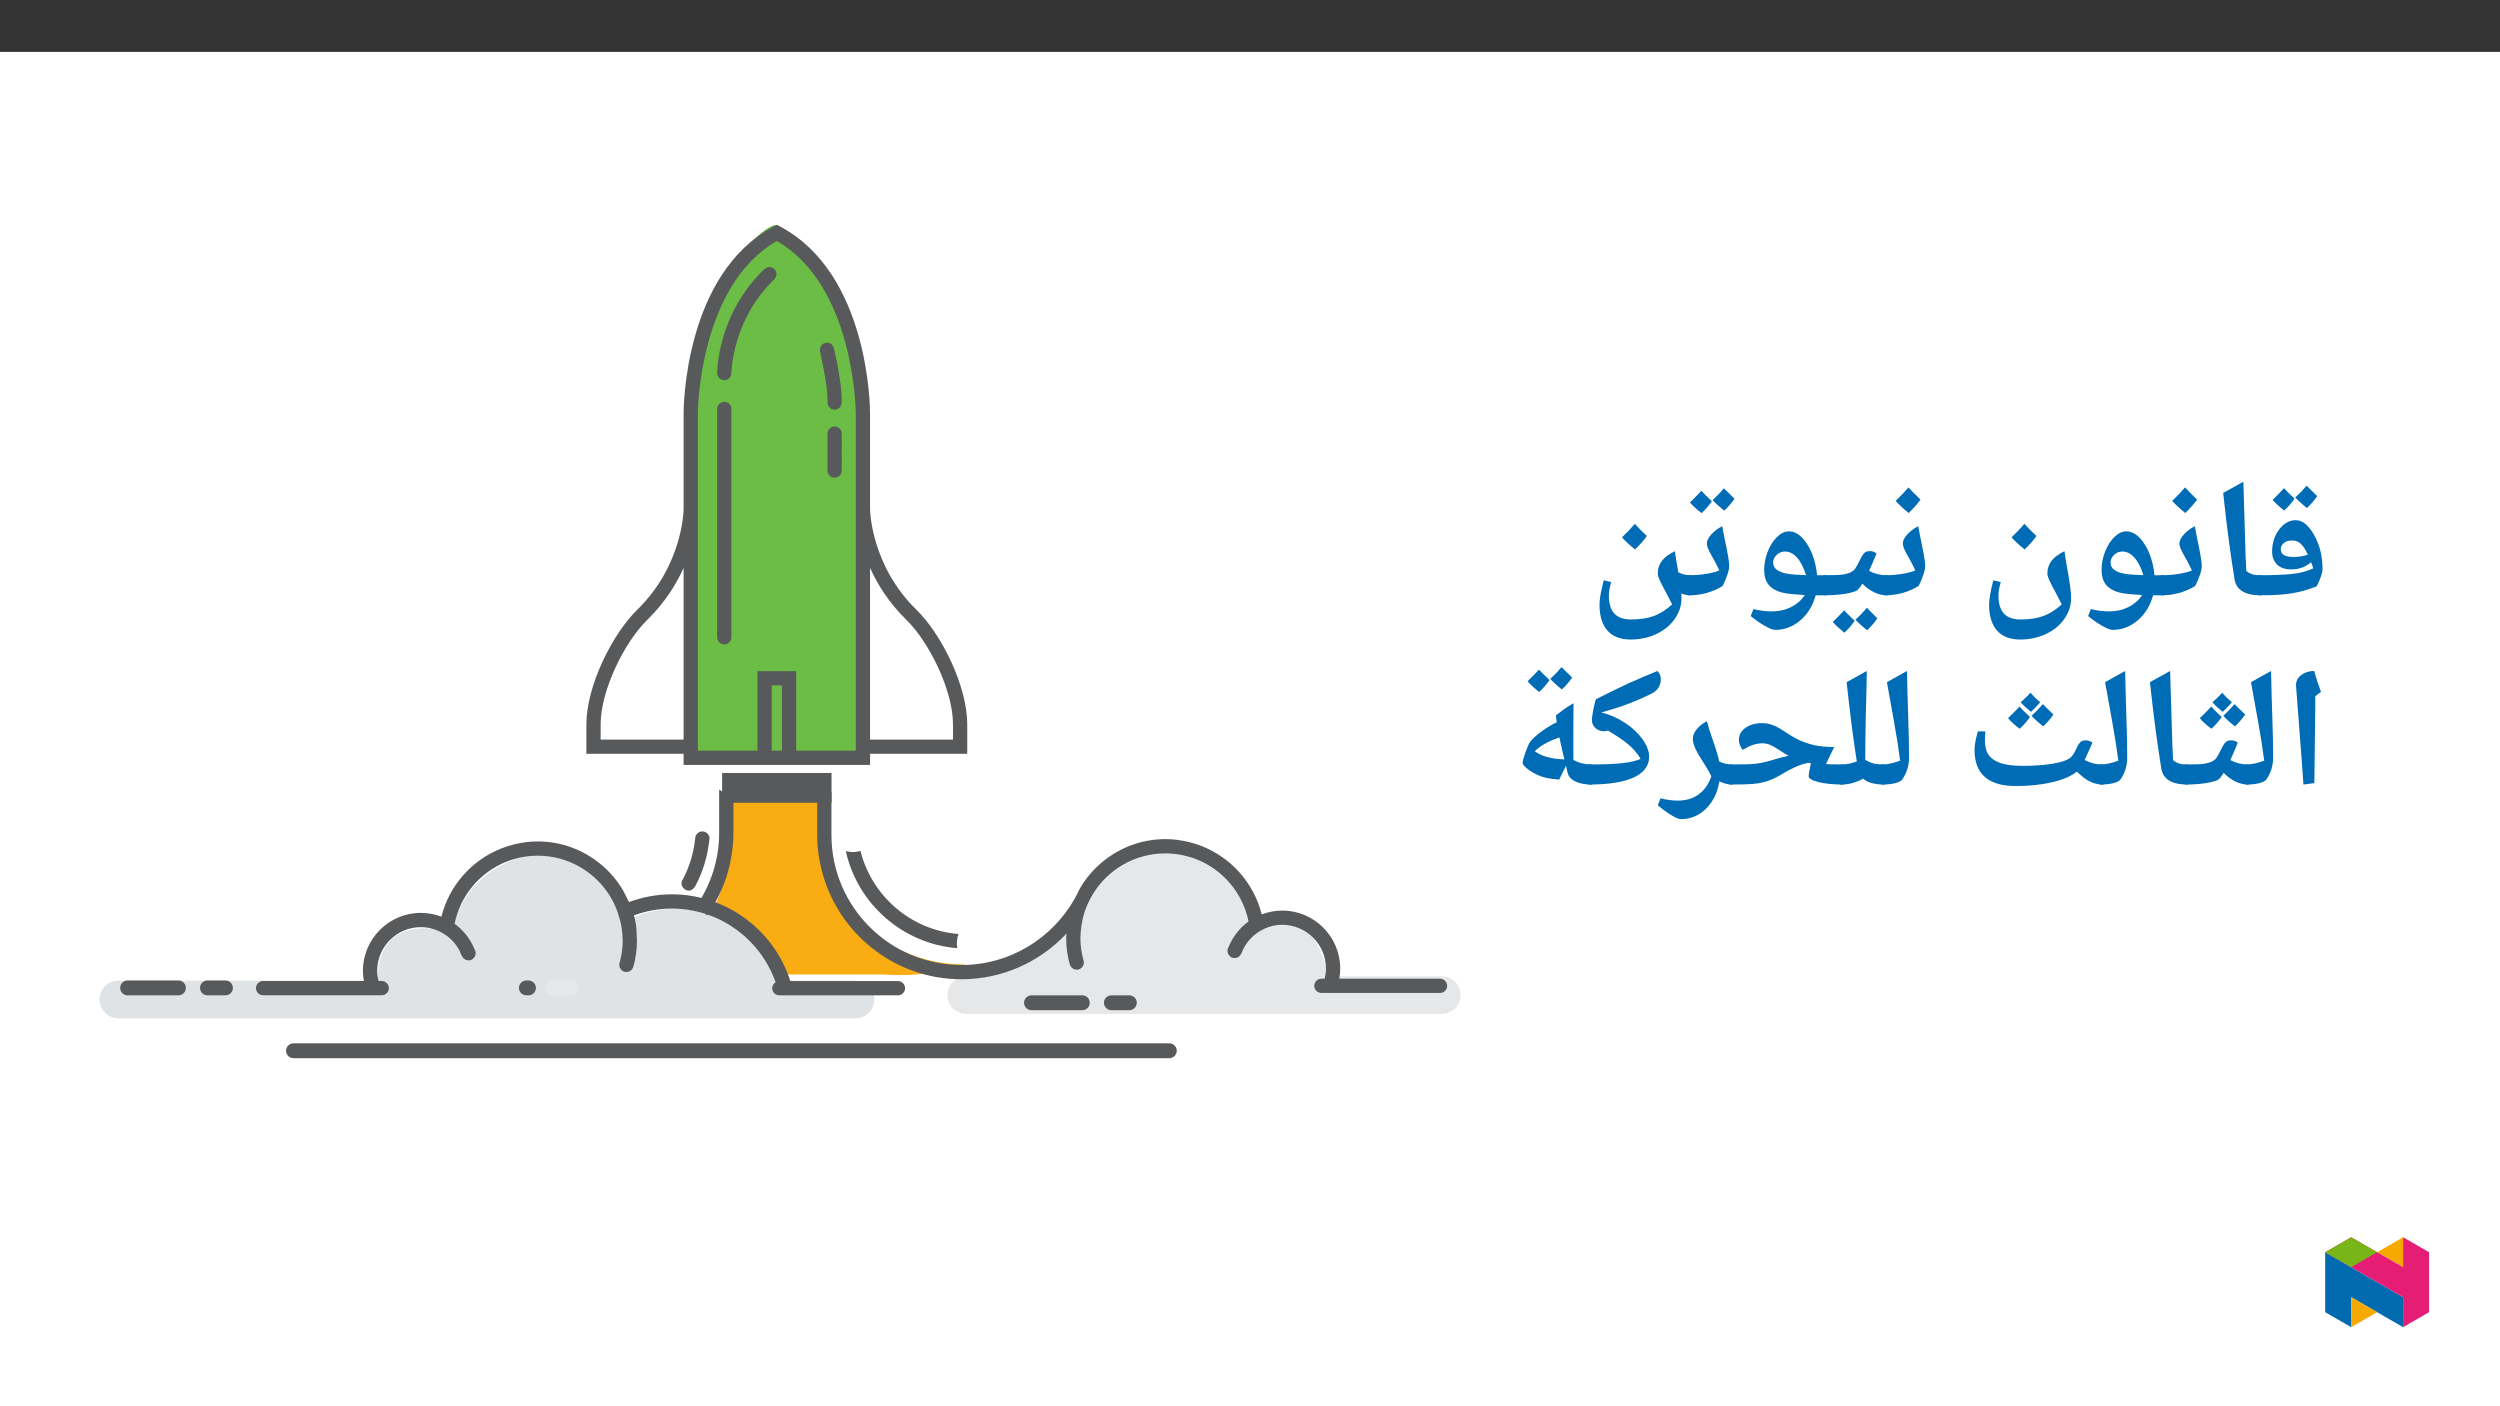 ﻿<?xml version="1.0" encoding="utf-8"?>
<svg xmlns="http://www.w3.org/2000/svg" xmlns:xlink="http://www.w3.org/1999/xlink" viewBox="0 0 960 540" version="1.1">
  <rect x="0" y="0" width="960" height="540" fill="#333333" stroke="none"/>
  <defs>
    <g>
      <symbol overflow="visible" id="glyph0-0">
        <path style="stroke:none;" d="M 6.125 -46.406 L 32.812 -46.406 L 32.812 0 L 6.125 0 Z M 9.422 -3.297 L 29.516 -3.297 L 29.516 -43.094 L 9.422 -43.094 Z M 9.422 -3.297 " />
      </symbol>
      <symbol overflow="visible" id="glyph0-1">
        <path style="stroke:none;" d="M 15.938 3.75 Z M 13.547 -33.234 Z M 20.922 -10.922 C 20.723 -11.492 20.445 -12.285 20.094 -13.297 C 19.051 -12.391 17.898 -11.703 16.641 -11.234 C 15.391 -10.766 14.008 -10.531 12.5 -10.531 C 10.008 -10.531 8.156 -11.176 6.938 -12.469 C 5.719 -13.758 5.109 -15.379 5.109 -17.328 C 5.109 -20.629 6.008 -23.469 7.812 -25.844 C 9.625 -28.227 11.75 -29.422 14.188 -29.422 C 16.75 -29.422 19.102 -27.52 21.25 -23.719 C 23.395 -19.926 24.469 -15.551 24.469 -10.594 C 24.469 -9.238 23.719 -7.039 22.219 -4 C 19.039 -2.77 15.906 -1.891 12.812 -1.359 C 9.727 -0.836 5.477 -0.578 0.062 -0.578 C -0.344 -0.578 -0.547 -0.773 -0.547 -1.172 L -0.547 -7.75 C -0.547 -8.102 -0.344 -8.281 0.062 -8.281 C 4.82 -8.281 8.848 -8.422 12.141 -8.703 C 15.43 -8.992 18.359 -9.734 20.922 -10.922 Z M 8.438 -18.375 C 8.438 -17.344 8.82 -16.57 9.594 -16.062 C 10.375 -15.551 11.629 -15.297 13.359 -15.297 C 15.141 -15.297 16.961 -15.582 18.828 -16.156 C 17.973 -18.062 17.082 -19.453 16.156 -20.328 C 15.227 -21.203 14.098 -21.641 12.766 -21.641 C 11.43 -21.641 10.375 -21.301 9.594 -20.625 C 8.82 -19.945 8.438 -19.195 8.438 -18.375 Z M 13.734 -37.688 C 12.648 -36.102 11.328 -34.582 9.766 -33.125 C 7.898 -34.582 6.414 -35.945 5.312 -37.219 L 7.641 -39.562 L 9.703 -41.719 C 10.504 -40.789 11.848 -39.445 13.734 -37.688 Z M 22.422 -38.641 C 21.297 -37.016 19.984 -35.492 18.484 -34.078 C 16.691 -35.492 15.203 -36.848 14.016 -38.141 C 15.598 -39.598 17.047 -41.109 18.359 -42.672 C 19.141 -41.848 20.492 -40.504 22.422 -38.641 Z M 13.922 -44.266 Z M 13.891 -33.125 Z M 13.891 -33.125 " />
      </symbol>
      <symbol overflow="visible" id="glyph0-2">
        <path style="stroke:none;" d="M 19.844 -1.109 C 19.844 -0.754 19.66 -0.578 19.297 -0.578 C 13.305 -0.578 9.977 -2.633 9.312 -6.75 C 8.645 -10.863 7.957 -15.516 7.25 -20.703 C 6.539 -25.898 5.773 -32.297 4.953 -39.891 L 12.703 -44.188 L 13.609 -14.406 L 13.609 -15.047 L 13.844 -9.938 C 14.625 -9.301 15.445 -8.859 16.312 -8.609 C 17.176 -8.367 18.211 -8.25 19.422 -8.25 C 19.703 -8.25 19.844 -8.082 19.844 -7.75 Z M 8.312 -47.359 Z M 11.266 3.75 Z M 11.266 3.75 " />
      </symbol>
      <symbol overflow="visible" id="glyph0-3">
        <path style="stroke:none;" d="M 0 -0.578 C -0.363 -0.578 -0.547 -0.754 -0.547 -1.109 L -0.547 -7.75 C -0.547 -8.102 -0.363 -8.281 0 -8.281 C 2.156 -8.281 4.32 -8.453 6.5 -8.797 C 8.688 -9.148 10.379 -9.594 11.578 -10.125 C 11.016 -11.395 10.445 -12.539 9.875 -13.562 C 9.301 -14.594 8.785 -15.523 8.328 -16.359 C 7.879 -17.191 7.508 -17.945 7.219 -18.625 C 6.938 -19.301 6.797 -19.926 6.797 -20.5 C 6.797 -21.562 7.379 -22.727 8.547 -24 C 9.723 -25.27 11.109 -26.305 12.703 -27.109 L 13.516 -22.859 C 14.766 -17.035 15.391 -13.414 15.391 -12 C 15.391 -11 15.141 -9.781 14.641 -8.344 C 14.148 -6.906 13.555 -5.508 12.859 -4.156 C 8.922 -1.77 4.633 -0.578 0 -0.578 Z M 9.016 -31.859 Z M 8.25 3.75 Z M 13.578 -37.344 C 12.547 -35.844 11.035 -34.117 9.047 -32.172 C 6.91 -33.898 5.238 -35.453 4.031 -36.828 C 6.02 -38.754 7.66 -40.484 8.953 -42.016 C 9.879 -40.953 11.422 -39.395 13.578 -37.344 Z M 9.047 -31.531 Z M 8.984 -43.594 Z M 8.984 -43.594 " />
      </symbol>
      <symbol overflow="visible" id="glyph0-4">
        <path style="stroke:none;" d="M 32.281 -0.578 L 28.281 -0.578 C 27.156 3.461 25.172 6.688 22.328 9.094 C 19.484 11.5 16.273 12.703 12.703 12.703 C 11.867 12.703 10.504 12.16 8.609 11.078 C 6.723 9.992 4.961 8.766 3.328 7.391 L 4.375 4.703 C 6.688 5.297 9.055 5.594 11.484 5.594 C 14.234 5.594 16.711 5.023 18.922 3.891 C 21.141 2.754 22.852 1.234 24.062 -0.672 C 20.332 -0.879 17.633 -1.156 15.969 -1.5 C 14.312 -1.852 12.91 -2.422 11.766 -3.203 C 10.629 -3.984 9.801 -4.957 9.281 -6.125 C 8.758 -7.289 8.5 -8.695 8.5 -10.344 C 8.5 -12.719 8.953 -15.062 9.859 -17.375 C 10.773 -19.695 11.973 -21.57 13.453 -23 C 14.93 -24.426 16.438 -25.141 17.969 -25.141 C 20.551 -25.141 22.891 -23.508 24.984 -20.25 C 27.078 -16.988 28.352 -13 28.812 -8.281 L 32.281 -8.281 C 32.633 -8.281 32.812 -8.102 32.812 -7.75 L 32.812 -1.109 C 32.812 -0.754 32.633 -0.578 32.281 -0.578 Z M 16.5 -17.391 C 15.227 -17.391 14.148 -16.945 13.266 -16.062 C 12.379 -15.176 11.938 -14.203 11.938 -13.141 C 11.938 -10.742 14.07 -9.266 18.344 -8.703 C 19.27 -8.566 21.344 -8.438 24.562 -8.312 C 23.656 -11.258 22.504 -13.508 21.109 -15.062 C 19.711 -16.613 18.176 -17.391 16.5 -17.391 Z M 17.609 -29.891 Z M 14.281 15.875 Z M 17.297 -39.109 Z M 17.297 -39.109 " />
      </symbol>
      <symbol overflow="visible" id="glyph0-5">
        <path style="stroke:none;" d="M 16.344 16.406 C 12.445 16.406 9.484 15.258 7.453 12.969 C 5.422 10.688 4.406 7.379 4.406 3.047 C 4.406 0.867 4.945 -2.258 6.031 -6.344 L 8.891 -5.656 C 8.297 -3.688 8 -1.957 8 -0.469 C 8 2.613 8.695 4.91 10.094 6.422 C 11.488 7.941 13.625 8.703 16.5 8.703 C 19.926 8.703 22.836 8.258 25.234 7.375 C 27.641 6.5 29.988 5.016 32.281 2.922 L 30.438 -0.734 C 28.938 -3.484 27.953 -5.383 27.484 -6.438 C 27.016 -7.5 26.781 -8.336 26.781 -8.953 C 26.781 -10.797 27.312 -12.414 28.375 -13.812 C 29.438 -15.207 31.098 -16.441 33.359 -17.516 C 33.547 -15.992 33.785 -14.414 34.078 -12.781 C 34.379 -11.156 34.66 -9.562 34.922 -8 C 35.191 -6.438 35.422 -4.926 35.609 -3.469 C 35.797 -2.02 35.891 -0.707 35.891 0.469 C 35.891 3.352 35.02 6.031 33.281 8.5 C 31.551 10.977 29.18 12.914 26.172 14.312 C 23.172 15.707 19.895 16.406 16.344 16.406 Z M 17.703 -17.516 Z M 2.188 16.469 Z M 17.938 19.578 Z M 22.578 -23.344 C 21.547 -21.844 20.035 -20.117 18.047 -18.172 C 15.91 -19.898 14.238 -21.453 13.031 -22.828 C 15.02 -24.754 16.66 -26.484 17.953 -28.016 C 18.879 -26.953 20.422 -25.395 22.578 -23.344 Z M 18.047 -17.531 Z M 17.984 -29.594 Z M 17.984 -29.594 " />
      </symbol>
      <symbol overflow="visible" id="glyph0-6">
        <path style="stroke:none;" d="M 0 -0.578 C -0.363 -0.578 -0.547 -0.754 -0.547 -1.109 L -0.547 -7.75 C -0.547 -8.102 -0.363 -8.281 0 -8.281 C 3.488 -8.281 5.852 -8.375 7.094 -8.562 C 8.332 -8.758 9.332 -9.047 10.094 -9.422 C 10.852 -9.805 11.43 -10.285 11.828 -10.859 C 12.234 -11.43 12.883 -12.625 13.781 -14.438 C 14.477 -15.852 15.078 -16.723 15.578 -17.047 C 16.086 -17.379 16.703 -17.547 17.422 -17.547 C 18.484 -17.547 19.344 -17.238 20 -16.625 C 18.832 -13.789 17.879 -11.57 17.141 -9.969 C 19.211 -8.844 21.5 -8.281 24 -8.281 C 24.352 -8.281 24.531 -8.102 24.531 -7.75 L 24.531 -1.109 C 24.531 -0.754 24.352 -0.578 24 -0.578 C 20.695 -0.578 17.551 -2.066 14.562 -5.047 C 13.719 -3.648 13.016 -2.781 12.453 -2.438 C 11.891 -2.102 10.969 -1.785 9.688 -1.484 C 8.414 -1.191 6.938 -0.969 5.25 -0.812 C 3.57 -0.656 1.82 -0.578 0 -0.578 Z M 14.062 -22.344 Z M 12.281 3.75 Z M 11.609 9.219 C 10.535 10.801 9.219 12.328 7.656 13.797 C 5.551 12.055 4.066 10.68 3.203 9.672 L 5.516 7.344 L 7.578 5.188 C 8.148 5.844 9.492 7.188 11.609 9.219 Z M 20.312 8.266 C 19.445 9.617 18.145 11.145 16.406 12.844 C 14.477 11.332 12.977 9.969 11.906 8.75 C 13.281 7.562 14.738 6.047 16.281 4.203 C 16.531 4.484 17.875 5.836 20.312 8.266 Z M 11.969 4.203 Z M 11.938 14.422 Z M 11.938 9.344 Z M 11.938 9.344 " />
      </symbol>
      <symbol overflow="visible" id="glyph0-7">
        <path style="stroke:none;" d="M 8.734 -36.688 C 7.648 -35.102 6.328 -33.582 4.766 -32.125 C 2.898 -33.582 1.414 -34.945 0.312 -36.219 L 2.641 -38.562 L 4.703 -40.719 C 5.504 -39.789 6.848 -38.445 8.734 -36.688 Z M 17.422 -37.641 C 16.297 -36.016 14.984 -34.492 13.484 -33.078 C 11.691 -34.492 10.203 -35.848 9.016 -37.141 C 10.598 -38.598 12.047 -40.109 13.359 -41.672 C 14.141 -40.848 15.492 -39.504 17.422 -37.641 Z M 8.922 -43.266 Z M 8.891 -32.125 Z M 0 -0.578 C -0.363 -0.578 -0.547 -0.754 -0.547 -1.109 L -0.547 -7.75 C -0.547 -8.102 -0.363 -8.281 0 -8.281 C 2.156 -8.281 4.32 -8.453 6.5 -8.797 C 8.688 -9.148 10.379 -9.594 11.578 -10.125 C 11.016 -11.395 10.445 -12.539 9.875 -13.562 C 9.301 -14.594 8.785 -15.523 8.328 -16.359 C 7.879 -17.191 7.508 -17.945 7.219 -18.625 C 6.938 -19.301 6.797 -19.926 6.797 -20.5 C 6.797 -21.562 7.379 -22.727 8.547 -24 C 9.723 -25.27 11.109 -26.305 12.703 -27.109 L 13.516 -22.859 C 14.766 -17.035 15.391 -13.414 15.391 -12 C 15.391 -11 15.141 -9.781 14.641 -8.344 C 14.148 -6.906 13.555 -5.508 12.859 -4.156 C 8.922 -1.77 4.633 -0.578 0 -0.578 Z M 9.016 -31.859 Z M 8.25 3.75 Z M 8.25 3.75 " />
      </symbol>
      <symbol overflow="visible" id="glyph0-8">
        <path style="stroke:none;" d="M 40.047 -1.109 C 40.047 -0.754 39.859 -0.578 39.484 -0.578 C 38.234 -0.578 37.016 -0.805 35.828 -1.266 L 35.891 0.469 C 35.891 3.352 35.02 6.031 33.281 8.5 C 31.551 10.977 29.18 12.914 26.172 14.312 C 23.172 15.707 19.895 16.406 16.344 16.406 C 12.445 16.406 9.484 15.258 7.453 12.969 C 5.422 10.688 4.406 7.379 4.406 3.047 C 4.406 0.867 4.945 -2.258 6.031 -6.344 L 8.891 -5.656 C 8.297 -3.688 8 -1.957 8 -0.469 C 8 2.613 8.695 4.91 10.094 6.422 C 11.488 7.941 13.625 8.703 16.5 8.703 C 19.926 8.703 22.836 8.258 25.234 7.375 C 27.641 6.5 29.988 5.016 32.281 2.922 L 30.438 -0.734 C 28.938 -3.484 27.953 -5.383 27.484 -6.438 C 27.016 -7.5 26.781 -8.336 26.781 -8.953 C 26.781 -10.797 27.312 -12.414 28.375 -13.812 C 29.438 -15.207 31.098 -16.441 33.359 -17.516 C 33.523 -16.141 33.957 -13.441 34.656 -9.422 C 36.094 -8.66 37.703 -8.281 39.484 -8.281 C 39.859 -8.281 40.047 -8.102 40.047 -7.75 Z M 17.703 -17.516 Z M 2.188 16.469 Z M 17.609 19.578 Z M 22.578 -23.344 C 21.547 -21.844 20.035 -20.117 18.047 -18.172 C 15.91 -19.898 14.238 -21.453 13.031 -22.828 C 15.02 -24.754 16.66 -26.484 17.953 -28.016 C 18.879 -26.953 20.422 -25.395 22.578 -23.344 Z M 18.047 -17.531 Z M 17.984 -29.594 Z M 17.984 -29.594 " />
      </symbol>
      <symbol overflow="visible" id="glyph0-9">
        <path style="stroke:none;" d="M 12.375 -29.047 L 12.031 -1.109 L 7.844 -0.578 L 7.109 -10.891 L 4.984 -38.656 C 4.984 -40.281 5.66 -41.609 7.016 -42.641 C 8.367 -43.672 10.02 -44.188 11.969 -44.188 C 12.707 -41.445 13.582 -38.781 14.594 -36.188 L 12.375 -34.5 Z M 9.203 -47.359 Z M 9.812 3.75 Z M 9.812 3.75 " />
      </symbol>
      <symbol overflow="visible" id="glyph0-10">
        <path style="stroke:none;" d="M 1.781 -39.891 L 9.484 -44.188 C 9.641 -37.031 9.812 -30.688 10 -25.156 C 10.188 -19.625 10.281 -14.867 10.281 -10.891 C 10.281 -7.898 9.438 -5.141 7.75 -2.609 C 7.32 -1.973 6.398 -1.473 4.984 -1.109 C 3.566 -0.754 1.906 -0.578 0 -0.578 C -0.363 -0.578 -0.547 -0.754 -0.547 -1.109 L -0.547 -7.75 C -0.547 -8.102 -0.363 -8.281 0 -8.281 C 1.945 -8.281 4.234 -8.77 6.859 -9.75 C 6.516 -12.301 6.148 -14.828 5.766 -17.328 C 5.391 -19.828 4.062 -27.348 1.781 -39.891 Z M 5.141 -47.359 Z M 7.484 3.75 Z M 7.484 3.75 " />
      </symbol>
      <symbol overflow="visible" id="glyph0-11">
        <path style="stroke:none;" d="M 0 -0.578 C -0.363 -0.578 -0.547 -0.754 -0.547 -1.109 L -0.547 -7.75 C -0.547 -8.102 -0.363 -8.281 0 -8.281 C 3.488 -8.281 5.852 -8.375 7.094 -8.562 C 8.332 -8.758 9.332 -9.047 10.094 -9.422 C 10.852 -9.805 11.43 -10.285 11.828 -10.859 C 12.234 -11.43 12.883 -12.625 13.781 -14.438 C 14.477 -15.852 15.078 -16.723 15.578 -17.047 C 16.086 -17.379 16.703 -17.547 17.422 -17.547 C 18.484 -17.547 19.344 -17.238 20 -16.625 C 18.832 -13.789 17.879 -11.57 17.141 -9.969 C 19.211 -8.844 21.5 -8.281 24 -8.281 C 24.352 -8.281 24.531 -8.102 24.531 -7.75 L 24.531 -1.109 C 24.531 -0.754 24.352 -0.578 24 -0.578 C 20.695 -0.578 17.551 -2.066 14.562 -5.047 C 13.719 -3.648 13.016 -2.781 12.453 -2.438 C 11.891 -2.102 10.969 -1.785 9.688 -1.484 C 8.414 -1.191 6.938 -0.969 5.25 -0.812 C 3.57 -0.656 1.82 -0.578 0 -0.578 Z M 14.062 -22.344 Z M 12.281 3.75 Z M 13.828 -26.484 C 12.555 -24.723 11.234 -23.223 9.859 -21.984 C 7.973 -23.398 6.488 -24.754 5.406 -26.047 L 7.734 -28.359 L 9.828 -30.516 C 10.586 -29.609 11.922 -28.266 13.828 -26.484 Z M 22.828 -27.469 C 21.711 -25.844 20.406 -24.32 18.906 -22.906 C 17.102 -24.32 15.609 -25.676 14.422 -26.969 C 15.734 -28.145 17.18 -29.645 18.766 -31.469 C 19.297 -30.895 20.648 -29.562 22.828 -27.469 Z M 17.75 -32.141 C 15.938 -30.148 14.754 -28.93 14.203 -28.484 C 12.398 -29.941 11.086 -31.172 10.266 -32.172 C 12.047 -33.773 13.297 -34.988 14.016 -35.812 C 14.961 -34.695 16.207 -33.473 17.75 -32.141 Z M 14.016 -37.406 Z M 14.297 -22.578 Z M 14.297 -22.578 " />
      </symbol>
      <symbol overflow="visible" id="glyph0-12">
        <path style="stroke:none;" d="M 20.406 0 C 9.82 0 4.531 -4.625 4.531 -13.875 C 4.531 -15.645 4.957 -18.016 5.812 -20.984 L 8.734 -20.984 C 8.691 -20.785 8.641 -20.305 8.578 -19.547 C 8.523 -18.785 8.5 -18.195 8.5 -17.781 C 8.5 -15.238 8.984 -13.285 9.953 -11.922 C 10.93 -10.555 12.469 -9.52 14.562 -8.812 C 16.656 -8.102 19.395 -7.75 22.781 -7.75 C 27.352 -7.75 31.289 -8.023 34.594 -8.578 C 37.895 -9.141 40.141 -9.91 41.328 -10.891 C 41.742 -11.242 42.113 -11.664 42.438 -12.156 C 42.77 -12.645 43.191 -13.438 43.703 -14.531 C 44.316 -15.844 44.875 -16.672 45.375 -17.016 C 45.883 -17.367 46.477 -17.547 47.156 -17.547 C 48.219 -17.547 49.098 -17.238 49.797 -16.625 L 48.406 -13.484 L 46.812 -10 L 48.656 -9.172 C 50.113 -8.578 51.816 -8.281 53.766 -8.281 C 54.117 -8.281 54.297 -8.102 54.297 -7.75 L 54.297 -1.109 C 54.297 -0.754 54.117 -0.578 53.766 -0.578 C 52.086 -0.578 50.469 -0.953 48.906 -1.703 C 47.344 -2.453 45.648 -3.734 43.828 -5.547 C 41.629 -3.773 38.441 -2.406 34.266 -1.438 C 30.086 -0.477 25.469 0 20.406 0 Z M 26.281 -22.562 Z M 29.734 3.75 Z M 25.828 -26.484 C 24.555 -24.723 23.234 -23.223 21.859 -21.984 C 19.973 -23.398 18.488 -24.754 17.406 -26.047 L 19.734 -28.359 L 21.828 -30.516 C 22.586 -29.609 23.922 -28.266 25.828 -26.484 Z M 34.828 -27.469 C 33.711 -25.844 32.406 -24.32 30.906 -22.906 C 29.102 -24.32 27.609 -25.676 26.422 -26.969 C 27.734 -28.145 29.18 -29.645 30.766 -31.469 C 31.297 -30.895 32.648 -29.562 34.828 -27.469 Z M 29.75 -32.141 C 27.938 -30.148 26.754 -28.93 26.203 -28.484 C 24.398 -29.941 23.086 -31.172 22.266 -32.172 C 24.047 -33.773 25.297 -34.988 26.016 -35.812 C 26.961 -34.695 28.207 -33.473 29.75 -32.141 Z M 26.016 -37.406 Z M 26.297 -22.578 Z M 26.297 -22.578 " />
      </symbol>
      <symbol overflow="visible" id="glyph0-13">
        <path style="stroke:none;" d="M 0 -0.578 C -0.363 -0.578 -0.547 -0.754 -0.547 -1.109 L -0.547 -7.75 C -0.547 -8.102 -0.363 -8.281 0 -8.281 C 2.07 -8.281 4.094 -8.68 6.062 -9.484 C 4.75 -17.742 3.445 -27.879 2.156 -39.891 L 9.906 -44.188 L 9.781 -37.547 C 9.539 -29.234 9.391 -21.969 9.328 -15.75 L 9.328 -10.094 C 10.305 -9.438 11.359 -8.969 12.484 -8.688 C 13.617 -8.414 14.938 -8.281 16.438 -8.281 C 16.82 -8.281 17.016 -8.102 17.016 -7.75 L 17.016 -1.109 C 17.016 -0.754 16.82 -0.578 16.438 -0.578 C 12.82 -0.578 10.164 -1.336 8.469 -2.859 C 7.477 -2.242 6.242 -1.707 4.766 -1.25 C 3.285 -0.801 1.695 -0.578 0 -0.578 Z M 5.141 -47.359 Z M 7.969 3.75 Z M 7.969 3.75 " />
      </symbol>
      <symbol overflow="visible" id="glyph0-14">
        <path style="stroke:none;" d="M 0 -0.578 C -0.363 -0.578 -0.547 -0.754 -0.547 -1.109 L -0.547 -7.75 C -0.547 -8.102 -0.363 -8.281 0 -8.281 C 4.781 -8.281 8.008 -8.367 9.688 -8.547 C 11.375 -8.734 12.969 -9.047 14.469 -9.484 C 18.219 -10.609 20.852 -11.328 22.375 -11.641 L 21.141 -12.344 L 18.828 -13.844 C 17.453 -14.77 16.289 -15.426 15.344 -15.812 C 14.406 -16.207 13.469 -16.406 12.531 -16.406 C 11.238 -16.406 10 -16.211 8.812 -15.828 C 7.633 -15.453 6.316 -14.801 4.859 -13.875 C 4.473 -14.25 4.125 -14.816 3.812 -15.578 C 3.508 -16.336 3.359 -17.07 3.359 -17.781 C 3.359 -19.633 4.203 -21.16 5.891 -22.359 C 7.586 -23.555 9.727 -24.156 12.312 -24.156 C 13.688 -24.156 15.016 -23.914 16.297 -23.438 C 17.578 -22.957 19.02 -22.18 20.625 -21.109 C 22.57 -19.797 24.363 -18.723 26 -17.891 C 27.645 -17.066 29.582 -16.375 31.812 -15.812 C 34.051 -15.258 36.766 -14.984 39.953 -14.984 L 36.812 -8.469 L 38.438 -8.344 L 43.266 -8.281 C 43.617 -8.281 43.797 -8.102 43.797 -7.75 L 43.797 -1.109 C 43.797 -0.754 43.617 -0.578 43.266 -0.578 C 39.598 -0.578 36.492 -0.891 33.953 -1.516 C 31.422 -2.148 30.156 -2.895 30.156 -3.75 C 30.156 -4.508 30.441 -6.172 31.016 -8.734 L 30.062 -8.922 L 28 -8.438 C 25.812 -7.781 23.219 -6.555 20.219 -4.766 C 18.863 -3.93 17.566 -3.238 16.328 -2.688 C 15.086 -2.145 13.895 -1.727 12.75 -1.438 C 11.613 -1.156 10.223 -0.941 8.578 -0.797 C 6.941 -0.648 4.082 -0.578 0 -0.578 Z M 18.797 -28.906 Z M 20.688 3.75 Z M 20.688 3.75 " />
      </symbol>
      <symbol overflow="visible" id="glyph0-15">
        <path style="stroke:none;" d="M 26.781 -1.109 C 26.781 -0.754 26.602 -0.578 26.25 -0.578 C 24.688 -0.578 23.078 -0.988 21.422 -1.812 C 20.723 2.508 19.02 6.008 16.312 8.688 C 13.602 11.363 10.379 12.703 6.641 12.703 C 5.891 12.703 4.695 12.211 3.062 11.234 C 1.426 10.266 -0.332 8.984 -2.219 7.391 L -1.172 4.703 C 1.148 5.297 3.348 5.594 5.422 5.594 C 8.617 5.594 11.316 4.785 13.516 3.172 C 15.723 1.566 17.332 -0.738 18.344 -3.75 C 17.688 -5.102 16.945 -6.426 16.125 -7.719 C 14.176 -10.695 12.875 -12.906 12.219 -14.344 C 11.562 -15.781 11.234 -17.031 11.234 -18.094 C 11.234 -19.344 11.734 -20.582 12.734 -21.812 C 13.742 -23.051 15.051 -24.078 16.656 -24.891 C 17.062 -23.234 17.562 -21.57 18.156 -19.906 C 20.039 -14.469 21.109 -10.984 21.359 -9.453 C 22.879 -8.672 24.508 -8.281 26.25 -8.281 C 26.602 -8.281 26.781 -8.102 26.781 -7.75 Z M 12.766 -29.641 Z M 6.562 15.875 Z M 6.562 15.875 " />
      </symbol>
      <symbol overflow="visible" id="glyph0-16">
        <path style="stroke:none;" d="M 0 -0.578 C -0.363 -0.578 -0.547 -0.754 -0.547 -1.109 L -0.547 -7.75 C -0.547 -8.102 -0.363 -8.281 0 -8.281 C 5.727 -8.281 10.094 -8.457 13.094 -8.812 C 16.102 -9.176 18.352 -9.719 19.844 -10.438 C 19.332 -11.438 18.566 -12.504 17.547 -13.641 C 16.535 -14.785 15.289 -15.922 13.812 -17.047 C 12.344 -18.18 10.191 -19.598 7.359 -21.297 C 6.859 -21.129 6.289 -21.047 5.656 -21.047 C 4.469 -21.047 3.422 -21.457 2.516 -22.281 C 1.617 -23.102 1.172 -24.098 1.172 -25.266 C 1.172 -26.211 1.391 -27.781 1.828 -29.969 C 2.273 -32.164 2.617 -33.316 2.859 -33.422 C 8.336 -36.172 12.547 -38.211 15.484 -39.547 C 18.43 -40.879 22.051 -42.426 26.344 -44.188 C 27.207 -43.312 27.641 -42.219 27.641 -40.906 L 27.516 -39.766 C 27.086 -37.836 25.945 -36.41 24.094 -35.484 C 21.02 -33.984 18.086 -32.695 15.297 -31.625 C 12.504 -30.562 9.016 -29.438 4.828 -28.25 C 8.047 -27.445 11.055 -26.125 13.859 -24.281 C 16.66 -22.438 18.906 -20.336 20.594 -17.984 C 22.289 -15.641 23.141 -13.391 23.141 -11.234 C 23.141 -7.785 21.18 -5.145 17.266 -3.312 C 13.348 -1.488 7.594 -0.578 0 -0.578 Z M 3.172 -39.141 Z M 12.734 3.75 Z M 12.734 3.75 " />
      </symbol>
      <symbol overflow="visible" id="glyph0-17">
        <path style="stroke:none;" d="M 21.438 -2.469 C 19.32 -2.664 17.801 -2.863 16.875 -3.062 C 15.957 -3.258 15.16 -3.477 14.484 -3.719 C 12.879 -4.289 11.297 -5.129 9.734 -6.234 C 8.18 -7.348 7.406 -8.273 7.406 -9.016 C 7.406 -9.504 7.707 -10.629 8.312 -12.391 C 8.914 -14.16 9.43 -15.457 9.859 -16.281 C 10.297 -17.102 11.117 -18.047 12.328 -19.109 C 13.535 -20.18 14.922 -21.223 16.484 -22.234 C 18.055 -23.254 19.391 -24.008 20.484 -24.5 L 20.172 -27.109 C 22.016 -28.547 23.379 -29.562 24.266 -30.156 C 25.148 -30.75 26.039 -31.305 26.938 -31.828 L 26.875 -18.859 L 26.875 -13.672 L 26.906 -10 C 29.02 -8.852 31.332 -8.281 33.844 -8.281 C 34.207 -8.281 34.391 -8.102 34.391 -7.75 L 34.391 -1.109 C 34.391 -0.754 34.207 -0.578 33.844 -0.578 C 31.227 -0.578 29.109 -0.992 27.484 -1.828 C 25.867 -2.66 24.91 -3.836 24.609 -5.359 L 24.047 -7.781 Z M 12.047 -13.359 C 13.398 -12.43 14.711 -11.773 15.984 -11.391 C 17.254 -11.016 18.453 -10.738 19.578 -10.562 C 20.711 -10.395 22 -10.281 23.438 -10.219 C 22.906 -12.289 22.27 -15.102 21.531 -18.656 C 17.445 -17.301 14.285 -15.535 12.047 -13.359 Z M 18.047 -35.953 Z M 22.844 3.75 Z M 17.734 -40.688 C 16.648 -39.102 15.328 -37.582 13.766 -36.125 C 11.898 -37.582 10.414 -38.945 9.312 -40.219 L 11.641 -42.562 L 13.703 -44.719 C 14.504 -43.789 15.848 -42.445 17.734 -40.688 Z M 26.422 -41.641 C 25.297 -40.016 23.984 -38.492 22.484 -37.078 C 20.691 -38.492 19.203 -39.848 18.016 -41.141 C 19.598 -42.598 21.047 -44.109 22.359 -45.672 C 23.141 -44.848 24.492 -43.504 26.422 -41.641 Z M 17.922 -47.266 Z M 17.891 -36.125 Z M 17.891 -36.125 " />
      </symbol>
    </g>
    <clipPath id="clip1">
      <path d="M 363 326 L 560.863 326 L 560.863 390 L 363 390 Z M 363 326 " />
    </clipPath>
    <clipPath id="clip2">
      <path d="M 38.234 328 L 336 328 L 336 392 L 38.234 392 Z M 38.234 328 " />
    </clipPath>
    <clipPath id="clip3">
      <path d="M 266 86.328 L 333 86.328 L 333 292 L 266 292 Z M 266 86.328 " />
    </clipPath>
    <clipPath id="clip4">
      <path d="M 225 86.328 L 372 86.328 L 372 294 L 225 294 Z M 225 86.328 " />
    </clipPath>
    <clipPath id="clip5">
      <path d="M 109 400 L 452 400 L 452 406.336 L 109 406.336 Z M 109 400 " />
    </clipPath>
    <clipPath id="clip6">
      <path d="M 892.875 480 L 923 480 L 923 509.637 L 892.875 509.637 Z M 892.875 480 " />
    </clipPath>
    <clipPath id="clip7">
      <path d="M 902 498 L 913 498 L 913 509.637 L 902 509.637 Z M 902 498 " />
    </clipPath>
    <clipPath id="clip8">
      <path d="M 912 475.094 L 923 475.094 L 923 487 L 912 487 Z M 912 475.094 " />
    </clipPath>
    <clipPath id="clip9">
      <path d="M 892.875 475.094 L 932.762 475.094 L 932.762 509.637 L 892.875 509.637 Z M 892.875 475.094 " />
    </clipPath>
    <clipPath id="clip10">
      <path d="M 892.875 475.094 L 913 475.094 L 913 487 L 892.875 487 Z M 892.875 475.094 " />
    </clipPath>
  </defs>
  <g id="surface1">
    <path style=" stroke:none;fill-rule:nonzero;fill:rgb(100%,100%,100%);fill-opacity:1;" d="M 0 559.926 L 960 559.926 L 960 19.926 L 0 19.926 Z M 0 559.926 " />
    <g clip-path="url(#clip1)" clip-rule="nonzero">
      <path style=" stroke:none;fill-rule:nonzero;fill:rgb(90.199%,90.599%,90.999%);fill-opacity:1;" d="M 553.645 374.875 L 510.41 374.875 C 509.77 372.484 506.098 359.492 501.125 357.051 C 491.578 352.371 478.617 357.73 475.918 364.449 L 475.961 359.633 L 481.609 351.445 L 472.504 331.301 C 472.504 331.301 454.367 324.789 447.453 326.211 C 411.055 333.695 414.363 363.422 415.07 367.867 L 412.637 353.793 C 412.637 353.793 408.879 359.719 401.879 365.09 C 390.141 374.098 371.027 374.875 371.027 374.875 C 367.055 374.875 363.805 378.125 363.805 382.098 C 363.805 386.066 367.055 389.316 371.027 389.316 L 553.645 389.316 C 557.617 389.316 560.867 386.066 560.867 382.098 C 560.867 378.125 557.617 374.875 553.645 374.875 " />
    </g>
    <path style=" stroke:none;fill-rule:nonzero;fill:rgb(97.299%,67.799%,7.5%);fill-opacity:1;" d="M 279.691 300.875 C 279.691 300.875 279.98 319.074 279.691 325.133 C 279.402 331.102 278.859 338.375 274.621 347.562 C 271.082 355.238 266.066 358.945 266.066 358.945 L 287 374.207 L 350.559 374.207 L 297.637 338.375 L 289.121 300.875 Z M 279.691 300.875 " />
    <g clip-path="url(#clip2)" clip-rule="nonzero">
      <path style=" stroke:none;fill-rule:nonzero;fill:rgb(87.5%,89%,89.799%);fill-opacity:1;" d="M 328.523 376.586 L 302.07 376.586 C 299.711 371.152 295.828 363.941 290.48 359.688 C 281.078 352.211 260.648 343.973 242.617 352.656 L 239.594 348.637 C 239.594 348.637 236.879 337.707 229.352 332.852 C 223.809 329.281 209.875 326.828 201.461 328.949 C 187.543 332.461 181.215 340.949 178.695 344.918 C 173.961 352.398 172.965 359.562 172.965 359.562 C 172.965 359.562 168.453 356.305 162.664 356.445 C 159.43 356.527 155.098 357.062 151.43 359.867 C 148.773 361.895 146.879 364.84 145.715 369.074 C 145.238 370.812 145.086 373.773 145.062 376.586 L 45.457 376.586 C 41.469 376.586 38.234 379.82 38.234 383.809 C 38.234 387.797 41.469 391.027 45.457 391.027 L 328.523 391.027 C 332.512 391.027 335.742 387.797 335.742 383.809 C 335.742 379.82 332.512 376.586 328.523 376.586 " />
    </g>
    <g clip-path="url(#clip3)" clip-rule="nonzero">
      <path style=" stroke:none;fill-rule:nonzero;fill:rgb(42.4%,74.1%,27.1%);fill-opacity:1;" d="M 266.484 291.371 L 266.484 153.766 C 266.484 153.766 268.512 117.582 281.891 100.762 C 294.598 84.789 298.23 86.477 298.23 86.477 C 298.23 86.477 315.176 93.641 324.445 117.406 C 333.711 141.176 332.781 189.504 332.781 189.504 L 332.805 291.371 Z M 266.484 291.371 " />
    </g>
    <path style=" stroke:none;fill-rule:nonzero;fill:rgb(97.299%,67.799%,7.5%);fill-opacity:1;" d="M 301.379 355.707 C 287.695 341.469 284.648 324.352 284.301 313.465 L 284.301 302.543 L 316.895 302.543 L 316.781 313.461 C 316.68 327.316 320.094 348.312 338.008 360.422 C 354.535 371.594 370.582 370.234 370.582 370.234 C 370.582 370.234 330.727 386.238 301.379 355.707 " />
    <path style=" stroke:none;fill-rule:nonzero;fill:rgb(34.499%,34.9%,35.699%);fill-opacity:1;" d="M 293.547 176.324 C 293.562 176.305 293.586 176.289 293.602 176.27 C 293.586 176.289 293.562 176.305 293.547 176.324 " />
    <path style=" stroke:none;fill-rule:nonzero;fill:rgb(34.499%,34.9%,35.699%);fill-opacity:1;" d="M 277.293 296.82 L 319.309 296.82 L 319.309 308.266 L 277.293 308.266 Z M 277.293 296.82 " />
    <g clip-path="url(#clip4)" clip-rule="nonzero">
      <path style=" stroke:none;fill-rule:nonzero;fill:rgb(34.499%,34.9%,35.699%);fill-opacity:1;" d="M 365.953 283.996 L 334.098 283.996 L 334.098 218.051 C 336.984 224.488 341.395 231.539 348.121 238.094 C 356.555 246.32 365.953 264.812 365.953 278.199 Z M 290.867 257.719 L 290.867 288.262 L 267.977 288.262 L 267.977 158.645 C 267.977 158.152 268.328 109.734 298.301 92.547 C 328.23 109.711 328.625 158.152 328.625 158.645 L 328.625 288.262 L 305.734 288.262 L 305.734 257.719 Z M 296.34 263.191 L 300.262 263.191 L 300.262 288.262 L 296.34 288.262 Z M 230.648 283.996 L 230.648 278.199 C 230.648 264.816 240.047 246.32 248.484 238.094 C 255.211 231.539 259.617 224.488 262.504 218.055 L 262.504 283.996 Z M 371.426 278.199 C 371.426 263.23 361.352 243.355 351.938 234.176 C 334.379 217.062 334.098 195.754 334.098 195.539 L 334.098 158.645 C 334.098 156.465 333.707 105.051 299.582 87.008 L 298.301 86.328 L 297.023 87.008 C 262.895 105.051 262.504 156.465 262.504 158.645 L 262.504 195.547 C 262.504 195.758 262.301 216.988 244.664 234.176 C 235.25 243.355 225.176 263.234 225.176 278.199 L 225.176 289.469 L 262.504 289.469 L 262.504 293.734 L 334.098 293.734 L 334.098 289.469 L 371.426 289.469 Z M 371.426 278.199 " />
    </g>
    <path style=" stroke:none;fill-rule:nonzero;fill:rgb(34.499%,34.9%,35.699%);fill-opacity:1;" d="M 280.859 163.828 L 280.859 157.031 C 280.859 155.527 279.625 154.293 278.121 154.293 C 276.617 154.293 275.383 155.527 275.383 157.031 L 275.383 244.699 C 275.383 246.203 276.617 247.438 278.121 247.438 C 279.625 247.438 280.859 246.203 280.859 244.699 Z M 280.859 163.828 " />
    <path style=" stroke:none;fill-rule:nonzero;fill:rgb(34.499%,34.9%,35.699%);fill-opacity:1;" d="M 323.168 173.613 C 323.18 173.508 323.23 173.418 323.23 173.312 L 323.23 166.516 C 323.23 165.012 321.996 163.777 320.492 163.777 C 318.988 163.777 317.754 165.012 317.754 166.516 L 317.754 173.312 C 317.754 173.422 317.805 173.512 317.816 173.617 C 317.805 173.719 317.754 173.809 317.754 173.914 L 317.754 180.711 C 317.754 182.219 318.988 183.449 320.492 183.449 C 321.996 183.449 323.23 182.219 323.23 180.711 L 323.23 173.914 C 323.23 173.809 323.18 173.719 323.168 173.613 " />
    <path style=" stroke:none;fill-rule:nonzero;fill:rgb(34.499%,34.9%,35.699%);fill-opacity:1;" d="M 323.227 154.574 C 323.449 146.961 320.285 134.027 320.148 133.477 L 320.141 133.477 C 319.781 132.383 318.781 131.574 317.574 131.574 C 316.066 131.574 314.836 132.805 314.836 134.309 C 314.836 135.441 318.004 147.727 317.758 154.555 L 317.762 154.555 C 317.762 154.566 317.754 154.578 317.754 154.59 C 317.754 156.094 318.988 157.328 320.492 157.328 C 321.941 157.328 323.109 156.176 323.199 154.75 L 323.227 154.75 C 323.227 154.703 323.227 154.652 323.227 154.605 C 323.227 154.598 323.23 154.594 323.23 154.59 C 323.23 154.582 323.227 154.578 323.227 154.574 " />
    <path style=" stroke:none;fill-rule:nonzero;fill:rgb(34.499%,34.9%,35.699%);fill-opacity:1;" d="M 297.453 107.098 C 297.453 107.102 297.449 107.102 297.449 107.102 C 297.891 106.617 298.176 105.984 298.176 105.281 C 298.176 103.777 296.945 102.543 295.441 102.543 C 294.703 102.543 294.039 102.844 293.547 103.32 C 293.531 103.336 293.512 103.352 293.496 103.367 C 293.516 103.344 293.527 103.312 293.547 103.293 C 275.648 120.453 275.387 142.246 275.383 143.246 C 275.383 143.246 275.383 143.25 275.383 143.25 C 275.383 144.758 276.613 145.988 278.121 145.988 C 279.625 145.988 280.859 144.758 280.859 143.25 L 280.859 143.246 C 280.859 142.996 281.109 122.734 297.48 107.105 C 297.473 107.105 297.465 107.102 297.453 107.098 " />
    <path style=" stroke:none;fill-rule:nonzero;fill:rgb(34.499%,34.9%,35.699%);fill-opacity:1;" d="M 552.969 375.82 L 514.281 375.82 C 514.508 374.551 514.645 373.254 514.645 371.922 C 514.645 359.648 504.66 349.66 492.387 349.66 C 489.609 349.66 486.961 350.195 484.508 351.129 C 481.504 339.109 472.781 329.344 461.406 324.875 C 459.719 324.215 457.973 323.672 456.18 323.25 C 453.395 322.602 450.512 322.223 447.531 322.223 C 438.477 322.223 430.172 325.422 423.633 330.723 C 420.039 333.637 416.984 337.184 414.641 341.203 C 414.027 342.551 413.367 343.875 412.641 345.156 C 404.059 360.301 387.816 370.562 369.203 370.562 C 341.676 370.562 319.277 348.168 319.277 320.637 L 319.277 304.055 C 317.887 305.113 316.074 305.766 313.844 305.766 C 313.828 305.766 313.82 305.762 313.809 305.762 L 313.809 320.637 C 313.809 326.777 314.852 332.668 316.703 338.191 C 324.066 360.148 344.797 376.035 369.203 376.035 C 385.102 376.035 399.414 369.266 409.527 358.5 C 409.492 359.117 409.414 359.719 409.414 360.344 C 409.414 363.824 409.922 367.18 410.797 370.383 C 410.812 370.383 410.82 370.375 410.832 370.371 C 411.246 371.812 412.754 372.664 414.199 372.258 C 415.648 371.852 416.504 370.336 416.098 368.887 L 415.895 368.16 C 415.27 365.648 414.883 363.047 414.883 360.344 C 414.883 358.824 415.027 357.34 415.227 355.875 C 415.48 354.027 415.863 352.219 416.414 350.484 C 416.691 349.613 417.008 348.758 417.355 347.918 C 418.008 346.348 418.773 344.836 419.652 343.395 C 425.387 333.992 435.734 327.695 447.531 327.695 C 449.969 327.695 452.34 327.988 454.629 328.496 C 456.43 328.898 458.176 329.441 459.852 330.129 C 469.809 334.203 477.25 343.078 479.445 353.844 C 476.051 356.281 473.414 359.664 471.816 363.582 L 471.668 363.855 C 471.473 364.211 471.379 364.59 471.352 364.973 C 471.289 365.836 471.668 366.66 472.344 367.23 C 472.48 367.344 472.586 367.484 472.746 367.574 C 473.09 367.762 473.457 367.859 473.824 367.891 C 474.871 367.98 475.926 367.469 476.465 366.492 L 476.918 365.664 C 477.059 365.312 477.172 364.949 477.336 364.609 C 478.07 363.09 479.023 361.695 480.172 360.473 C 481.664 358.883 483.449 357.59 485.453 356.672 C 487.574 355.707 489.906 355.133 492.387 355.133 C 501.641 355.133 509.172 362.664 509.172 371.922 C 509.172 373.27 508.973 374.562 508.672 375.82 L 507.422 375.82 C 505.918 375.82 504.684 377.051 504.684 378.559 C 504.684 379.707 505.406 380.688 506.418 381.09 C 506.73 381.215 507.066 381.293 507.422 381.293 L 552.969 381.293 C 554.477 381.293 555.707 380.062 555.707 378.559 C 555.707 377.051 554.477 375.82 552.969 375.82 " />
    <path style=" stroke:none;fill-rule:nonzero;fill:rgb(34.499%,34.9%,35.699%);fill-opacity:1;" d="M 281.594 304.926 C 279.363 304.926 277.551 304.273 276.156 303.211 L 276.156 319.797 C 276.156 330.043 273.008 339.543 267.691 347.469 C 269.441 348.414 270.676 349.91 271.402 351.656 C 274.488 347.301 277.004 342.512 278.734 337.348 C 280.586 331.828 281.633 325.938 281.633 319.797 L 281.633 304.922 C 281.617 304.922 281.609 304.926 281.594 304.926 " />
    <path style=" stroke:none;fill-rule:nonzero;fill:rgb(34.499%,34.9%,35.699%);fill-opacity:1;" d="M 368.055 358.652 C 349.766 357.199 334.754 344.066 330.414 326.73 C 329.535 327.008 328.594 327.199 327.523 327.199 C 326.516 327.199 325.621 327.027 324.781 326.781 C 329.242 346.98 346.5 362.418 367.594 364.102 C 367.27 362.285 367.422 360.375 368.055 358.652 " />
    <path style=" stroke:none;fill-rule:nonzero;fill:rgb(34.499%,34.9%,35.699%);fill-opacity:1;" d="M 344.812 376.734 L 303.488 376.734 C 297.34 357.441 279.258 343.418 257.949 343.418 C 252.168 343.418 246.648 344.5 241.516 346.391 C 241.461 346.277 241.414 346.152 241.363 346.039 C 240.727 344.711 239.977 343.438 239.363 342.086 C 237.02 338.066 233.965 334.52 230.371 331.605 C 223.832 326.309 215.527 323.109 206.473 323.109 C 203.492 323.109 200.609 323.484 197.824 324.137 C 196.031 324.555 194.285 325.098 192.598 325.762 C 181.223 330.227 172.5 339.996 169.496 352.012 C 167.043 351.078 164.395 350.547 161.617 350.547 C 149.344 350.547 139.359 360.531 139.359 372.809 C 139.359 374.137 139.496 375.438 139.723 376.703 L 101.031 376.703 C 99.527 376.703 98.297 377.938 98.297 379.441 C 98.297 380.945 99.527 382.18 101.031 382.18 L 146.582 382.18 C 146.938 382.18 147.273 382.102 147.586 381.977 C 148.594 381.57 149.32 380.59 149.32 379.441 C 149.32 377.938 148.086 376.703 146.582 376.703 L 145.332 376.703 C 145.031 375.449 144.832 374.152 144.832 372.809 C 144.832 363.551 152.363 356.02 161.617 356.02 C 164.098 356.02 166.43 356.59 168.551 357.559 C 170.555 358.473 172.34 359.77 173.832 361.359 C 174.977 362.582 175.934 363.973 176.668 365.496 C 176.832 365.832 176.941 366.199 177.082 366.547 L 177.539 367.379 C 178.078 368.355 179.133 368.867 180.18 368.773 C 180.547 368.746 180.914 368.645 181.258 368.457 C 181.418 368.367 181.523 368.23 181.66 368.117 C 182.336 367.547 182.711 366.719 182.652 365.855 C 182.625 365.477 182.531 365.094 182.336 364.738 L 182.188 364.469 C 180.59 360.551 177.953 357.164 174.559 354.727 C 176.754 343.965 184.195 335.09 194.152 331.012 C 195.828 330.328 197.574 329.781 199.375 329.379 C 201.664 328.871 204.031 328.582 206.473 328.582 C 218.27 328.582 228.617 334.875 234.352 344.281 C 235.18 345.637 235.895 347.074 236.52 348.551 C 237.512 350.93 238.152 353.836 238.234 353.793 C 238.453 354.77 238.637 355.754 238.773 356.758 C 238.977 358.223 239.117 359.707 239.117 361.227 C 239.117 363.93 238.73 366.535 238.105 369.047 L 237.906 369.77 C 237.5 371.219 238.355 372.738 239.805 373.141 C 241.25 373.547 242.758 372.699 243.168 371.258 C 243.18 371.262 243.191 371.266 243.203 371.27 C 244.082 368.062 244.59 364.707 244.59 361.227 C 244.59 360.602 244.59 360.602 244.477 359.387 C 244.539 356.477 244.102 353.871 243.434 351.508 C 247.969 349.844 252.844 348.891 257.949 348.891 C 276.367 348.891 292.031 360.738 297.836 377.195 C 297.066 377.684 296.527 378.5 296.527 379.473 C 296.527 380.977 297.758 382.207 299.262 382.207 L 344.812 382.207 C 346.316 382.207 347.551 380.977 347.551 379.473 C 347.551 377.965 346.316 376.734 344.812 376.734 " />
    <path style=" stroke:none;fill-rule:nonzero;fill:rgb(34.499%,34.9%,35.699%);fill-opacity:1;" d="M 68.527 382.211 L 48.996 382.211 C 47.426 382.211 46.145 380.926 46.145 379.359 C 46.145 377.789 47.426 376.504 48.996 376.504 L 68.527 376.504 C 70.094 376.504 71.379 377.789 71.379 379.359 C 71.379 380.926 70.094 382.211 68.527 382.211 " />
    <path style=" stroke:none;fill-rule:nonzero;fill:rgb(34.499%,34.9%,35.699%);fill-opacity:1;" d="M 86.578 382.211 L 79.664 382.211 C 78.098 382.211 76.812 380.926 76.812 379.359 C 76.812 377.789 78.098 376.504 79.664 376.504 L 86.578 376.504 C 88.148 376.504 89.43 377.789 89.43 379.359 C 89.43 380.926 88.148 382.211 86.578 382.211 " />
    <g clip-path="url(#clip5)" clip-rule="nonzero">
      <path style=" stroke:none;fill-rule:nonzero;fill:rgb(34.499%,34.9%,35.699%);fill-opacity:1;" d="M 449.023 406.336 L 112.691 406.336 C 111.125 406.336 109.84 405.051 109.84 403.484 C 109.84 401.918 111.125 400.633 112.691 400.633 L 449.023 400.633 C 450.594 400.633 451.875 401.918 451.875 403.484 C 451.875 405.051 450.594 406.336 449.023 406.336 " />
    </g>
    <path style=" stroke:none;fill-rule:nonzero;fill:rgb(34.499%,34.9%,35.699%);fill-opacity:1;" d="M 415.617 387.914 L 396.086 387.914 C 394.52 387.914 393.234 386.629 393.234 385.062 C 393.234 383.492 394.52 382.211 396.086 382.211 L 415.617 382.211 C 417.188 382.211 418.469 383.492 418.469 385.062 C 418.469 386.629 417.188 387.914 415.617 387.914 " />
    <path style=" stroke:none;fill-rule:nonzero;fill:rgb(34.499%,34.9%,35.699%);fill-opacity:1;" d="M 433.672 387.914 L 426.758 387.914 C 425.188 387.914 423.906 386.629 423.906 385.062 C 423.906 383.492 425.188 382.211 426.758 382.211 L 433.672 382.211 C 435.238 382.211 436.523 383.492 436.523 385.062 C 436.523 386.629 435.238 387.914 433.672 387.914 " />
    <path style=" stroke:none;fill-rule:nonzero;fill:rgb(90.199%,90.599%,90.999%);fill-opacity:1;" d="M 219.254 382.211 L 211.906 382.211 C 210.34 382.211 209.055 380.926 209.055 379.359 C 209.055 377.789 210.34 376.504 211.906 376.504 L 219.254 376.504 C 220.82 376.504 222.105 377.789 222.105 379.359 C 222.105 380.926 220.82 382.211 219.254 382.211 " />
    <path style=" stroke:none;fill-rule:nonzero;fill:rgb(34.499%,34.9%,35.699%);fill-opacity:1;" d="M 202.941 382.211 L 202.121 382.211 C 200.555 382.211 199.27 380.926 199.27 379.359 C 199.27 377.789 200.555 376.504 202.121 376.504 L 202.941 376.504 C 204.512 376.504 205.793 377.789 205.793 379.359 C 205.793 380.926 204.512 382.211 202.941 382.211 " />
    <path style=" stroke:none;fill-rule:nonzero;fill:rgb(34.499%,34.9%,35.699%);fill-opacity:1;" d="M 272.18 320.777 C 271.766 320.012 271.055 319.422 270.129 319.285 C 268.891 319.105 267.746 319.773 267.207 320.832 C 267.125 320.988 267.078 321.156 267.027 321.328 C 266.977 321.945 266.875 322.547 266.797 323.156 C 266.141 328.262 264.617 333.098 262.305 337.477 C 262.32 337.477 262.332 337.484 262.348 337.484 C 261.957 337.973 261.688 338.562 261.688 339.23 C 261.688 340.797 263.402 342.297 264.934 341.969 C 266.523 341.625 267.352 339.57 267.363 339.578 C 269.82 334.801 271.457 329.551 272.188 324.012 C 272.301 323.164 272.414 322.734 272.48 321.871 C 272.422 321.625 272.301 320.996 272.18 320.777 " />
    <g style="fill:rgb(0%,42.354%,71.373%);fill-opacity:1;">
      <use xlink:href="#glyph0-1" x="867.381" y="229.175" />
    </g>
    <g style="fill:rgb(0%,42.354%,71.373%);fill-opacity:1;">
      <use xlink:href="#glyph0-2" x="848.744" y="229.175" />
    </g>
    <g style="fill:rgb(0%,42.354%,71.373%);fill-opacity:1;">
      <use xlink:href="#glyph0-3" x="830.1" y="229.175" />
    </g>
    <g style="fill:rgb(0%,42.354%,71.373%);fill-opacity:1;">
      <use xlink:href="#glyph0-4" x="798.505" y="229.175" />
    </g>
    <g style="fill:rgb(0%,42.354%,71.373%);fill-opacity:1;">
      <use xlink:href="#glyph0-5" x="759.411" y="229.175" />
    </g>
    <g style="fill:rgb(0%,42.354%,71.373%);fill-opacity:1;">
      <use xlink:href="#glyph0-3" x="723.892" y="229.175" />
    </g>
    <g style="fill:rgb(0%,42.354%,71.373%);fill-opacity:1;">
      <use xlink:href="#glyph0-6" x="700.586" y="229.175" />
    </g>
    <g style="fill:rgb(0%,42.354%,71.373%);fill-opacity:1;">
      <use xlink:href="#glyph0-4" x="668.946" y="229.175" />
    </g>
    <g style="fill:rgb(0%,42.354%,71.373%);fill-opacity:1;">
      <use xlink:href="#glyph0-7" x="648.631" y="229.175" />
    </g>
    <g style="fill:rgb(0%,42.354%,71.373%);fill-opacity:1;">
      <use xlink:href="#glyph0-8" x="609.809" y="229.175" />
    </g>
    <g style="fill:rgb(0%,42.354%,71.373%);fill-opacity:1;">
      <use xlink:href="#glyph0-9" x="876.677" y="301.839" />
    </g>
    <g style="fill:rgb(0%,42.354%,71.373%);fill-opacity:1;">
      <use xlink:href="#glyph0-10" x="862.605" y="301.839" />
    </g>
    <g style="fill:rgb(0%,42.354%,71.373%);fill-opacity:1;">
      <use xlink:href="#glyph0-11" x="839.312" y="301.839" />
    </g>
    <g style="fill:rgb(0%,42.354%,71.373%);fill-opacity:1;">
      <use xlink:href="#glyph0-2" x="820.623" y="301.839" />
    </g>
    <g style="fill:rgb(0%,42.354%,71.373%);fill-opacity:1;">
      <use xlink:href="#glyph0-10" x="806.577" y="301.839" />
    </g>
    <g style="fill:rgb(0%,42.354%,71.373%);fill-opacity:1;">
      <use xlink:href="#glyph0-12" x="753.69" y="301.839" />
    </g>
    <g style="fill:rgb(0%,42.354%,71.373%);fill-opacity:1;">
      <use xlink:href="#glyph0-10" x="722.795" y="301.839" />
    </g>
    <g style="fill:rgb(0%,42.354%,71.373%);fill-opacity:1;">
      <use xlink:href="#glyph0-13" x="706.948" y="301.839" />
    </g>
    <g style="fill:rgb(0%,42.354%,71.373%);fill-opacity:1;">
      <use xlink:href="#glyph0-14" x="664.377" y="301.839" />
    </g>
    <g style="fill:rgb(0%,42.354%,71.373%);fill-opacity:1;">
      <use xlink:href="#glyph0-15" x="638.811" y="301.839" />
    </g>
    <g style="fill:rgb(0%,42.354%,71.373%);fill-opacity:1;">
      <use xlink:href="#glyph0-16" x="610.124" y="301.839" />
    </g>
    <g style="fill:rgb(0%,42.354%,71.373%);fill-opacity:1;">
      <use xlink:href="#glyph0-17" x="577.285" y="301.839" />
    </g>
    <g clip-path="url(#clip6)" clip-rule="nonzero">
      <path style=" stroke:none;fill-rule:nonzero;fill:rgb(0.8%,42%,68.999%);fill-opacity:1;" d="M 892.875 503.879 L 902.848 509.637 L 902.848 498.121 L 922.789 509.637 L 922.789 498.121 L 892.875 480.852 Z M 892.875 503.879 " />
    </g>
    <g clip-path="url(#clip7)" clip-rule="nonzero">
      <path style=" stroke:none;fill-rule:nonzero;fill:rgb(96.1%,66.699%,0%);fill-opacity:1;" d="M 902.848 509.637 L 912.816 503.879 L 902.848 498.121 Z M 902.848 509.637 " />
    </g>
    <g clip-path="url(#clip8)" clip-rule="nonzero">
      <path style=" stroke:none;fill-rule:nonzero;fill:rgb(96.1%,66.699%,0%);fill-opacity:1;" d="M 922.789 475.094 L 912.816 480.852 L 922.789 486.609 Z M 922.789 475.094 " />
    </g>
    <g clip-path="url(#clip9)" clip-rule="nonzero">
      <path style=" stroke:none;fill-rule:nonzero;fill:rgb(89.799%,11.4%,45.499%);fill-opacity:1;" d="M 922.789 475.094 L 922.789 486.609 L 902.848 475.094 L 892.875 480.852 L 922.789 498.121 L 922.789 509.637 L 932.762 503.879 L 932.762 480.852 Z M 922.789 475.094 " />
    </g>
    <g clip-path="url(#clip10)" clip-rule="nonzero">
      <path style=" stroke:none;fill-rule:nonzero;fill:rgb(47.099%,70.999%,9%);fill-opacity:1;" d="M 902.848 475.094 L 892.875 480.852 L 902.848 486.609 L 912.816 480.852 Z M 902.848 475.094 " />
    </g>
  </g>
</svg>